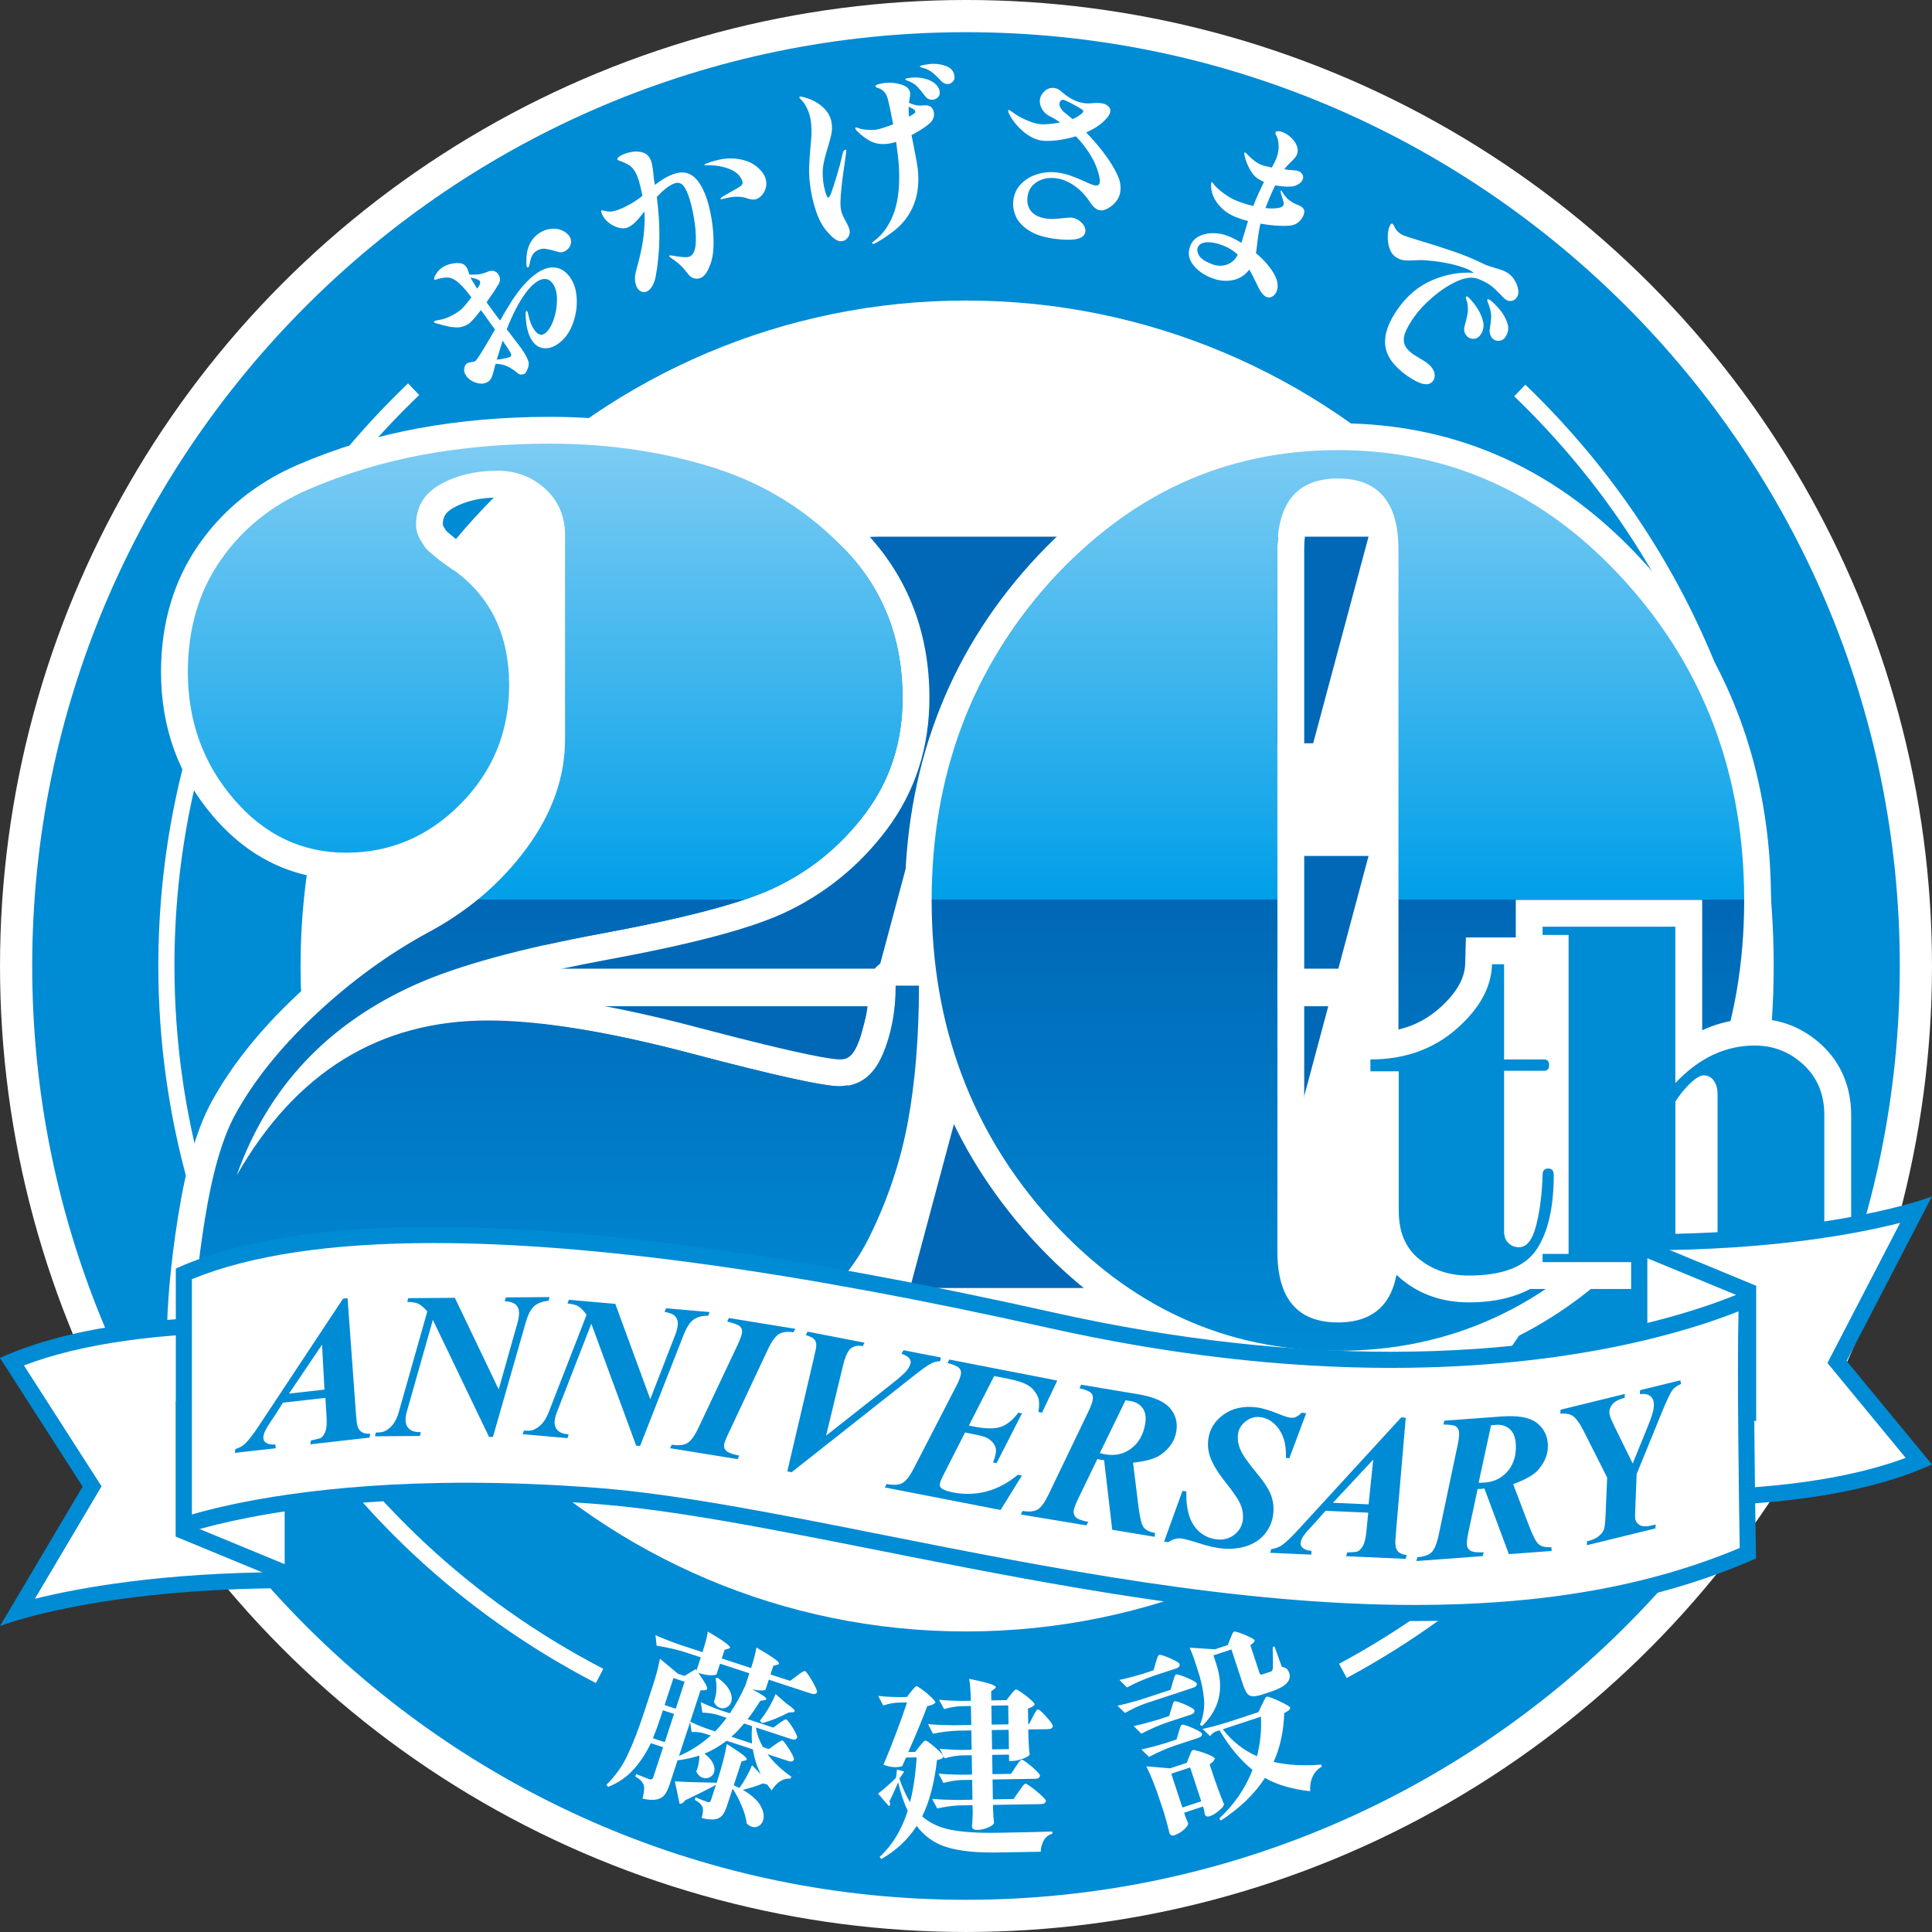 <?xml version="1.0" encoding="UTF-8"?>
<svg xmlns="http://www.w3.org/2000/svg" xmlns:xlink="http://www.w3.org/1999/xlink" version="1.1" viewBox="0 0 200.001 200">
  <rect x="0" y="0" width="200.001" height="200" fill="#333333" stroke="none"/>
  <defs>
    <style>
      .cls-1 {
        fill: url(#_名称未設定グラデーション);
        mix-blend-mode: multiply;
      }

      .cls-1, .cls-2, .cls-3, .cls-4, .cls-5 {
        stroke-width: 0px;
      }

      .cls-1, .cls-6 {
        isolation: isolate;
      }

      .cls-2 {
        fill: #008bd5;
      }

      .cls-3 {
        fill: #0068b6;
      }

      .cls-4 {
        fill: #0075c1;
      }

      .cls-5 {
        fill: #fff;
      }
    </style>
    <linearGradient id="_名称未設定グラデーション" data-name="名称未設定グラデーション" x1="100.001" y1="-327.097" x2="100.001" y2="-232.652" gradientTransform="translate(0 -186.724) scale(1 -1)" gradientUnits="userSpaceOnUse">
      <stop offset="0" stop-color="#008bd5"/>
      <stop offset=".5" stop-color="#0068b6"/>
      <stop offset=".5" stop-color="#009fe8"/>
      <stop offset="1" stop-color="#7dccf3"/>
    </linearGradient>
  </defs>
  <g class="cls-6">
    <g id="_レイヤー_1" data-name="レイヤー 1">
      <g>
        <circle class="cls-5" cx="100.001" cy="100" r="100"/>
        <path class="cls-5" d="M100.001,3.333C46.699,3.333,3.334,46.698,3.334,99.999s43.365,96.667,96.667,96.667,96.667-43.365,96.667-96.667S153.302,3.333,100.001,3.333h0Z"/>
        <path class="cls-2" d="M100.001,3.333C46.699,3.333,3.334,46.698,3.334,100s43.365,96.667,96.667,96.667,96.667-43.364,96.667-96.667S153.303,3.333,100.001,3.333h0ZM100.001,168.888c-37.985,0-68.888-30.903-68.888-68.888S62.016,31.111,100.001,31.111s68.888,30.903,68.888,68.889-30.903,68.888-68.888,68.888h0Z"/>
        <path class="cls-5" d="M18.058,99.997c0-22.462,8.999-43.451,25.341-59.106l-1.156-1.202c-16.671,15.97-25.853,37.387-25.853,60.308,0,31.304,17.356,59.753,45.296,74.234l.766-1.478c-27.381-14.198-44.392-42.076-44.392-72.757h0ZM157.906,39.822l-1.156,1.202c16.249,15.641,25.195,36.583,25.195,58.972,0,30.213-16.602,57.893-43.324,72.24l.788,1.47c27.266-14.638,44.204-42.884,44.204-73.71,0-22.845-9.129-44.216-25.708-60.174h0Z"/>
        <g>
          <g>
            <path class="cls-5" d="M57.501,27.703c.605.081,1.122.436,1.551,1.061.402.582.616,1.321.654,2.228.034.903-.119,1.784-.459,2.649-.344.861-.842,1.519-1.501,1.971-.494.341-.98.486-1.458.433-.482-.05-.881-.306-1.198-.769-.421-.612-.647-1.527-.678-2.744-.004-.188.023-.302.077-.341.031-.019.061-.012.092.034.038.053.088.229.157.536.038.195.107.421.203.678.099.257.214.482.348.678.364.528.727.666,1.095.413.364-.253.666-.712.907-1.378.241-.662.364-1.355.367-2.071.008-.719-.126-1.278-.402-1.677-.222-.322-.482-.498-.777-.521-.295-.027-.612.073-.946.302-.364.253-.731.624-1.098,1.114-.367.494-.712,1.057-1.037,1.692-.367.712-.678,1.412-.934,2.098l.474.62c.62.812.964,1.263,1.033,1.363.253.364.44.678.567.942.122.264.188.456.195.578.008.218-.042.44-.146.67-.103.233-.188.367-.253.413-.084.057-.207.092-.364.096-.153.004-.298-.057-.436-.188-.31-.264-.651-.486-1.033-.67-.31-.149-.708-.233-1.194-.249-.081.249-.138.456-.168.62-.081.322-.157.578-.241.769-.081.195-.203.344-.364.456-.326.222-.723.264-1.202.126-.474-.142-.838-.391-1.083-.743-.168-.249-.233-.498-.192-.75.042-.249.138-.425.287-.528.077-.053.222-.096.44-.126.214-.031.344-.057.391-.088.061-.046.115-.096.153-.157.184-.237.459-.658.819-1.263s.727-1.229,1.098-1.864l-1.462-2.017c-.31.406-.559.712-.747.923-.245.264-.413.425-.498.486-.164.111-.344.199-.551.272-.207.069-.394.107-.563.115-.329.004-.639-.023-.923-.081-.287-.057-.716-.164-1.286-.329-.146-.027-.237-.065-.276-.119-.027-.046-.016-.084.038-.122.053-.034.142-.065.261-.084.122-.019.233-.038.329-.061.272-.042.574-.138.907-.291.333-.149.639-.318.919-.513.172-.119.287-.207.344-.261.245-.218.601-.636,1.061-1.256-.788-1.057-1.439-1.699-1.941-1.922-.207-.096-.413-.138-.612-.126-.199.008-.379.031-.54.061s-.261.053-.298.065c-.081.023-.168.05-.264.084s-.149.042-.164.019c-.073-.107-.027-.291.142-.551.157-.279.364-.509.62-.689.302-.207.639-.348,1.011-.421.367-.073.681-.084.938-.038.245.038.444.164.589.379.069.096.13.233.188.406.057.176.096.302.119.383.279.016.555.008.823-.019.168-.004.329-.031.482-.073s.318-.099.49-.168c.306-.134.555-.168.747-.111.192.061.333.153.421.283.149.214.218.409.214.589-.004.176-.073.367-.203.567-.261.452-.658,1.049-1.191,1.795l.034.05c.612.846,1.068,1.462,1.363,1.845.05-.065.168-.276.356-.628.513-.842.796-1.309.85-1.393.865-1.324,1.726-2.282,2.588-2.875.689-.474,1.336-.67,1.941-.586h0ZM48.7,28.729c.065.146.302.528.701,1.16.031-.053.084-.138.161-.253.077-.119.126-.222.142-.314s.004-.168-.042-.233c-.042-.065-.13-.122-.264-.176-.157-.065-.387-.126-.697-.184h0ZM52.034,35.263l-.421,1.359c-.016.027-.081.229-.195.612.257-.019.54-.065.846-.134.31-.069.498-.126.563-.172.053-.034.084-.088.092-.157s-.008-.146-.05-.229c-.126-.229-.406-.654-.834-1.278h0ZM56.953,23.699c.417-.057.8-.016,1.156.119.356.138.628.344.823.624.176.261.229.528.161.804-.069.279-.229.506-.474.674-.283.195-.563.245-.846.157-.605-.188-1.064-.295-1.378-.326s-.624.057-.923.268c-.326.222-.532.624-.62,1.209-.008.053-.031.138-.065.249s-.069.176-.099.199c-.023.016-.046.019-.077.016-.027-.008-.046-.019-.061-.042-.031-.042-.046-.126-.053-.249-.042-.796.05-1.454.268-1.979s.559-.946,1.022-1.263c.364-.253.754-.406,1.168-.459h0Z"/>
            <path class="cls-5" d="M71.663,18.176c.551.387,1.022,1.098,1.412,2.14.222.586.409,1.332.571,2.236.157.903.233,1.814.222,2.729-.012.919-.146,1.681-.409,2.282-.264.674-.582,1.079-.961,1.221-.222.084-.452.088-.685.019-.237-.073-.444-.233-.624-.49-.433-.589-.968-1.102-1.604-1.531-.176-.099-.279-.188-.306-.261-.016-.038-.004-.061.031-.077.038-.016.192,0,.456.038.061.019.272.05.624.099.471.061.796.057.98-.012.398-.164.616-.651.658-1.454.038-.8-.031-1.692-.211-2.664-.176-.972-.367-1.734-.578-2.285-.199-.536-.413-.896-.636-1.079-.222-.18-.49-.211-.808-.092-.506.188-1.102.651-1.803,1.389.391,2.924.356,5.638-.096,8.142-.081.448-.207.819-.379,1.106s-.367.474-.586.555c-.222.084-.429.069-.628-.046-.195-.115-.344-.306-.444-.574-.176-.467-.168-1.022.023-1.665.367-1.282.609-2.396.727-3.342s.153-1.833.107-2.668c-.367.471-.689.846-.961,1.114-.276.272-.555.459-.834.567-.245.092-.551.088-.915-.012-.367-.099-.712-.279-1.033-.543-.322-.261-.555-.582-.697-.961-.023-.061-.034-.119-.034-.176s.012-.088.034-.096c.038-.016.107-.012.207.016s.188.046.261.057c.229.053.448.061.651.027s.444-.103.727-.211c.873-.356,1.665-.823,2.385-1.401-.172-.857-.333-1.485-.482-1.891-.249-.658-.559-1.095-.93-1.302-.257-.157-.509-.276-.766-.364-.257-.084-.394-.153-.413-.199-.027-.077.023-.168.149-.276.126-.111.326-.218.593-.318.229-.088.478-.153.743-.195.264-.046.49-.053.681-.027.658.042,1.095.348,1.306.911.065.168.119.383.157.639.042.261.073.509.096.75.031.379.061.647.092.804l.065.333c.658-.513,1.259-.873,1.811-1.079.819-.31,1.504-.272,2.056.115h-.002ZM76.123,16.423c.865.092,1.558.333,2.071.716.517.387.857.8,1.022,1.24.119.318.149.636.088.949-.065.318-.188.589-.375.812-.188.226-.394.379-.612.463-.134.05-.279.069-.429.057-.153-.016-.326-.053-.517-.122-.681-.245-1.512-.233-2.499.042-.176.053-.272.053-.291.004-.019-.046.081-.142.295-.276l1.122-.636c.417-.226.678-.398.781-.513s.119-.264.05-.448c-.214-.574-.681-.992-1.401-1.252s-1.474-.375-2.258-.344c-.149.004-.233-.016-.249-.053-.012-.034.057-.084.218-.142,1.126-.425,2.121-.589,2.986-.498h-.001Z"/>
            <path class="cls-5" d="M87.607,15.619c.004.016-.016.18-.057.502-.436,2.841-.609,4.628-.524,5.367.034.287.096.536.188.75.088.211.218.467.383.762.218.398.337.693.36.888.031.272-.034.513-.203.723-.164.211-.36.329-.582.352-.233.027-.456-.027-.67-.168-.214-.138-.433-.333-.658-.586-.582-.574-1.029-1.343-1.351-2.297-.322-.957-.536-1.91-.647-2.856-.073-.624-.099-1.206-.084-1.746.016-.543.057-1.198.126-1.971.065-.586.103-1.072.119-1.462.012-.391-.004-.773-.046-1.148-.069-.586-.203-1.087-.413-1.512-.207-.421-.409-.719-.616-.896-.119-.115-.18-.188-.18-.214-.008-.065.019-.099.084-.107.077-.012.211.012.402.069.816.222,1.478.578,1.991,1.064.509.486.8,1.049.873,1.684.046.375.031.735-.042,1.079s-.188.781-.348,1.313c-.214.67-.367,1.267-.467,1.792-.096.524-.107,1.114-.027,1.776.038.352.115.719.226,1.11.111.387.211.578.302.567.05-.008.103-.061.157-.168.053-.103.107-.218.157-.341.13-.371.318-.957.567-1.764.249-.804.436-1.508.563-2.117.053-.214.103-.364.146-.44.046-.077.099-.119.164-.126s.103.034.111.122h0ZM95.676,10.907c.199-.016.375.004.517.057.146.057.268.172.367.344.065.096.103.229.126.398.046.402-.111.762-.467,1.079-.444.383-1.061.781-1.857,1.202l.291,1.485c.192.953.306,1.616.352,1.994.18,1.581-.023,2.982-.62,4.196-.417.823-.961,1.512-1.627,2.059-.666.551-1.374,1.037-2.128,1.451-.077.034-.146.057-.211.065-.092.012-.138-.012-.146-.061-.008-.053.057-.126.192-.222.754-.532,1.371-1.321,1.849-2.362.474-1.041.731-2.323.766-3.839.023-.819-.019-1.715-.134-2.687l-.18-1.378c-.341.103-.636.172-.884.199-.674.077-1.259-.012-1.757-.268-.498-.261-.961-.609-1.393-1.045-.115-.103-.18-.203-.192-.291-.004-.053.019-.081.069-.088.027-.004.088.008.184.038.233.103.54.172.919.199s.685.031.919,0c.337-.038.946-.226,1.83-.567-.241-1.259-.429-2.14-.563-2.637-.077-.306-.203-.551-.383-.735s-.364-.302-.555-.36c-.218-.065-.329-.13-.337-.195-.012-.092.099-.168.329-.226.229-.061.448-.103.654-.126.547-.065,1.106-.012,1.677.161.574.168.881.456.93.857.012.13.004.291-.027.478s-.053.329-.069.421l-.023.142c.402.176.769.272,1.098.287.119,0,.279-.008.482-.027h0ZM95.649,8.12c.452.103.827.276,1.126.521.295.241.463.524.502.846.031.261-.034.459-.188.597-.157.134-.329.214-.524.237-.337.038-.616-.099-.838-.417-.295-.398-.547-.708-.758-.926s-.482-.402-.812-.547c-.073-.031-.161-.065-.268-.099-.111-.031-.168-.073-.176-.126-.004-.065.164-.119.517-.157.494-.057.964-.034,1.42.073h0ZM94.749,11.538c-.012-.119-.103-.214-.268-.287l-.417-.207c-.008.394.004.731.034,1.003l.004.038c.298-.18.494-.306.589-.383.046-.046.065-.099.057-.164ZM97.896,6.822c.547.192.85.547.911,1.068.027.222-.027.406-.164.551-.134.149-.291.233-.471.253-.287.034-.551-.088-.792-.364-.333-.356-.605-.62-.823-.792s-.463-.314-.739-.425c-.111-.042-.237-.081-.379-.115s-.214-.073-.218-.111c-.008-.053.111-.103.356-.153.245-.046.444-.081.601-.099.597-.069,1.168-.004,1.719.188h-.001Z"/>
            <path class="cls-5" d="M115.853,18.551c.138.394.18.823.122,1.29-.046.364-.188.697-.433,1.003-.241.306-.521.543-.831.716s-.578.245-.796.214c-.207-.023-.402-.111-.582-.261-.176-.146-.326-.318-.448-.517-.463-.719-1.007-1.302-1.634-1.749-.632-.448-1.274-.712-1.937-.796-.75-.092-1.409.034-1.975.387-.563.348-.888.869-.972,1.554-.077.597.057,1.098.402,1.504s.899.654,1.665.75c.207.027.467.031.777.012.314-.023.601-.046.869-.081.482-.046.754-.061.819-.053.413.05.769.226,1.068.528s.429.612.387.938c-.034.261-.188.459-.459.605-.276.142-.658.214-1.144.222-.452.008-.964-.023-1.551-.096-1.102-.142-1.987-.417-2.649-.838-.666-.417-1.126-.903-1.378-1.454-.253-.555-.344-1.114-.272-1.684.084-.689.36-1.267.827-1.734s1.033-.8,1.696-.992c.662-.195,1.332-.249,2.006-.164.478.061.949.172,1.409.337.463.161.946.36,1.458.597.547.253.911.391,1.091.413.276.034.429-.084.463-.356.023-.195-.023-.506-.142-.926-.172-.643-.463-1.29-.873-1.948s-.896-1.278-1.454-1.861c-.658.195-1.302.329-1.937.409-.636.077-1.148.092-1.539.042-.674-.084-1.328-.398-1.964-.938-.639-.54-1.126-1.141-1.462-1.803-.084-.168-.122-.291-.115-.371.008-.05.038-.073.088-.065.038.004.096.034.168.088.073.057.146.107.218.157.371.283.831.543,1.371.784.543.237,1.003.383,1.378.429.506.065,1.225.008,2.155-.164-.421-.302-.784-.521-1.083-.647-.36-.192-.628-.444-.804-.766-.176-.318-.245-.639-.203-.961.038-.326.203-.616.494-.877.287-.261.616-.367.98-.322.272.034.513.149.723.348.792.716,1.596,1.126,2.416,1.229.245.031.543.031.888-.008.053-.004.157-.012.31-.019s.318,0,.502.023c.31.038.559.138.743.302.184.161.261.344.237.551-.046.364-.398.812-1.061,1.347-.421.318-.903.593-1.447.827.593.616,1.141,1.244,1.642,1.887.498.639.869,1.183,1.118,1.619.295.498.509.946.654,1.336h0ZM111.014,12.327c.276-.099.498-.214.674-.352.031-.023.111-.081.241-.176s.199-.188.211-.279c.008-.053-.038-.115-.134-.195-.279-.18-.639-.387-1.087-.62-.444-.233-.723-.356-.842-.371-.103-.016-.192.019-.268.096-.077.073-.119.164-.134.268-.019.168.027.341.146.521.115.18.245.326.387.436.36.279.628.506.808.674h0Z"/>
            <path class="cls-5" d="M131.846,28.278c.417.712.524,1.332.318,1.868-.099.257-.253.44-.456.551-.203.107-.398.13-.578.057-.318-.122-.632-.509-.938-1.16-.356-.754-.643-1.313-.865-1.681-.433.574-.999.938-1.699,1.083-.704.149-1.439.077-2.205-.222-.819-.314-1.458-.773-1.918-1.371-.463-.601-.559-1.248-.291-1.941.172-.44.467-.769.888-.992.425-.222.903-.333,1.443-.337.54,0,1.061.096,1.562.291.425.164.892.402,1.405.712l.685-2.258c-.375-.088-.777-.214-1.217-.387-.781-.302-1.412-.758-1.895-1.374-.486-.612-.723-1.271-.719-1.971.008-.122.016-.195.023-.222.019-.046.053-.061.103-.042.034.012.069.046.103.103.034.053.065.096.084.115.05.088.195.245.44.467.241.218.54.448.892.681.348.233.719.425,1.11.574.486.192,1.026.356,1.616.502.276-.719.647-1.551,1.11-2.492-.478-.214-.819-.436-1.022-.67-.233-.272-.436-.593-.612-.972-.176-.375-.291-.693-.344-.953-.061-.207-.077-.344-.05-.417.016-.038.042-.05.077-.034.038.016.146.115.329.295.188.199.402.391.647.578.245.184.471.318.678.398.257.099.624.192,1.11.283.211-.367.371-.689.478-.972.195-.498.264-.988.214-1.47-.016-.218-.042-.391-.084-.517-.042-.13-.096-.261-.164-.391s-.088-.233-.061-.306c.031-.073.119-.107.272-.103.153,0,.31.034.467.096.279.107.559.287.834.532.276.249.482.528.616.85.138.318.146.628.027.934-.046.122-.126.249-.241.379s-.237.264-.371.391c-.283.257-.513.513-.693.762.409.061.727.092.949.096.207.012.371.038.494.084.207.081.352.203.436.36.088.161.096.333.023.513-.077.195-.229.364-.467.502-.237.142-.482.218-.739.229-.49.034-1.033-.008-1.634-.126-.115.222-.268.547-.459.976-.13.298-.318.762-.559,1.382.605.065,1.095.053,1.466-.042.218-.053.352-.146.398-.268.034-.084.034-.195.004-.333s-.069-.272-.119-.402c-.046-.13-.084-.253-.111-.36-.061-.207-.084-.326-.069-.364.012-.034.038-.046.077-.034.023.012.057.057.103.138s.084.138.111.176c.138.222.314.425.532.609.214.18.444.326.681.433.096.05.176.084.245.103s.13.05.188.084c.245.092.409.249.494.463.05.119.031.298-.065.543-.107.279-.291.524-.547.735-.253.207-.574.322-.961.341-.823.061-1.803-.012-2.944-.214-.115.474-.226,1.16-.333,2.056-.038.391-.084.723-.134.999.804.674,1.412,1.367,1.833,2.074h0ZM127.046,27.378c.502-.192.861-.532,1.079-1.022-.433-.406-.942-.723-1.527-.949-.632-.245-1.194-.352-1.681-.326-.486.031-.796.214-.93.555-.088.229-.042.506.146.823.184.318.624.609,1.321.881.559.214,1.091.229,1.592.038h0Z"/>
            <path class="cls-5" d="M156.818,29.051c.188.314.302.632.348.953.046.318-.004.586-.157.8-.134.192-.31.306-.528.344s-.425-.012-.616-.146c-.119-.084-.314-.268-.589-.559-.138-.146-.295-.302-.471-.474-.172-.172-.367-.333-.582-.482-.31-.218-.743-.436-1.294-.647-.586-.192-1.298-.092-2.136.291-.838.387-1.661.926-2.469,1.619s-1.447,1.371-1.914,2.033c-.478.681-.8,1.252-.961,1.707s-.172.854-.031,1.202c.138.344.444.681.915,1.014l.421.249c.506.306.781.478.834.517.459.326.75.662.869,1.018.115.356.081.666-.107.934-.429.609-1.332.425-2.71-.543-1.355-.957-2.102-1.991-2.236-3.108-.13-1.118.302-2.385,1.306-3.805.968-1.378,2.155-2.369,3.564-2.967,1.405-.601,2.833-.854,4.283-.758l-.222-.161c-.413-.257-1.053-.49-1.926-.704s-1.826-.36-2.859-.433c-.379-.031-.75-.027-1.11.008-.463.027-.838.019-1.126-.016-.291-.034-.578-.153-.865-.356-.279-.195-.482-.486-.609-.873-.126-.383-.188-.784-.18-1.206.004-.417.061-.758.164-1.018.069-.146.111-.226.126-.249.031-.042.065-.069.107-.081.038-.012.077-.008.107.016.053.038.103.115.153.226.119.31.322.563.609.766.099.069.218.138.36.207.184.081.731.257,1.642.532,1.294.383,2.473.762,3.541,1.129s2.017.758,2.848,1.164c.279.149.571.272.881.371.306.096.498.157.578.18.337.092.605.176.804.253.203.081.387.176.559.298.268.188.494.44.678.754v-.002ZM151.617,34.41c-.073-.211-.073-.44.008-.689.149-.532.253-.968.306-1.306.057-.337.034-.723-.057-1.156-.019-.061-.05-.157-.092-.279-.038-.126-.046-.211-.016-.253.038-.053.096-.053.168,0,.184.126.448.421.792.881.348.463.605.972.766,1.535.164.563.088,1.068-.229,1.516-.18.257-.391.394-.636.413-.249.019-.459-.034-.643-.161-.168-.122-.291-.287-.367-.502h0ZM154.277,34.655c-.077-.214-.092-.433-.046-.654.092-.559.138-.988.138-1.282s-.084-.685-.253-1.175c-.031-.069-.069-.168-.115-.295s-.057-.207-.034-.241c.046-.061.149-.038.306.073.226.161.528.452.907.877.379.429.662.911.85,1.451.184.54.122,1.033-.195,1.482-.164.237-.367.364-.609.387-.237.023-.444-.023-.616-.146-.149-.103-.261-.264-.333-.474h0Z"/>
          </g>
          <g>
            <path class="cls-5" d="M79.446,181.588c.62.834,1.443,1.616,2.473,2.335l-.084.199c-.75-.065-1.397.341-1.948,1.221l-.494-.639c-.111.008-.245-.023-.402-.088-.517.229-1.213.452-2.098.67.892.513,1.501,1.057,1.826,1.631.329.578.417,1.087.272,1.535-.084.261-.237.456-.459.582s-.456.149-.704.069c-.199-.065-.375-.18-.528-.341-.057-.528-.226-1.118-.502-1.772-.272-.654-.589-1.267-.953-1.837l-.574,1.749c-.146.448-.306.781-.482,1.007-.18.222-.433.364-.758.421-.329.057-.792.016-1.393-.126.138-.506.168-.873.096-1.102-.111-.298-.383-.559-.816-.784l.084-.261c.639.264,1.037.421,1.187.471.122.042.214.05.268.027.057-.023.099-.084.134-.184l.524-1.6c-1.083.578-2.155,1.114-3.208,1.608-.149.241-.333.356-.551.356l-.494-2.327c.75.053,2.174.099,4.264.138l.012.149.088-.261c.513-1.566.85-2.863,1.011-3.897.819.517,1.378.892,1.673,1.126s.425.394.398.482c-.012.038-.073.073-.18.107l-.36.088-.812,2.477.589.276c.249-.344.494-.731.731-1.164.237-.429.433-.827.578-1.191l.911.938c-.409-.808-.685-1.669-.827-2.58l-2.718-.892c-.754.578-1.519,1.022-2.293,1.328.448.356.747.701.896,1.037.153.341.184.639.099.899-.077.237-.229.409-.459.521s-.467.122-.716.042c-.287-.092-.509-.31-.674-.654.038-.069.084-.184.134-.348.119-.36.184-.788.199-1.294-.739.237-1.493.402-2.266.494l-.812,2.477c-.153.471-.329.834-.521,1.087-.195.253-.471.417-.831.49-.364.073-.85.046-1.466-.088.168-.647.214-1.098.134-1.359-.092-.348-.383-.654-.873-.926l.088-.261c.716.291,1.168.467,1.351.528.126.038.218.042.276.008.061-.034.111-.115.153-.241l1.007-3.07-1.267-.417c-.509,1.057-1.118,1.971-1.818,2.744s-1.573,1.367-2.614,1.784l-.168-.241c.896-.85,1.627-1.872,2.193-3.078.567-1.202,1.144-2.699,1.73-4.486l.873-2.661c.36-1.095.605-2.033.739-2.813l1.876,1.566.674.222,1.16-.712.081.13.44-1.343-1.696-.555c-.884-.276-1.845-.494-2.878-.654l-.115-1.091c.658.298,1.466.62,2.427.961l2.438.8c.283-.857.467-1.566.555-2.128,1.592.934,2.358,1.489,2.301,1.661-.012.038-.081.081-.203.119l-.364.107-.295.896,3.036.995c.279-.857.467-1.566.555-2.128.923.536,1.551.93,1.883,1.175.329.245.482.413.456.502-.019.05-.088.088-.207.119l-.383.099-.295.892,2.033.666.708-.528c.092-.065.192-.142.298-.222.111-.081.214-.149.318-.207.099-.053.176-.077.226-.057.073.023.218.203.433.532.214.333.409.67.586,1.018.172.344.249.563.218.647-.115.184-.314.229-.601.134l-4.394-1.439-.329,1.003c-.023.077-.176.111-.448.111-.276,0-.586-.038-.934-.111,1.022.528,1.508.869,1.462,1.018-.019.05-.099.084-.241.107l-.391.057c-.413.662-.846,1.298-1.306,1.902l2.661.873.601-.444c.088-.053.176-.115.264-.18.092-.065.18-.122.264-.172.084-.046.153-.065.203-.046.073.023.211.176.406.452.199.279.375.567.532.865s.218.494.192.578c-.115.184-.302.233-.563.146l-3.706-1.213c.111.708.356,1.386.735,2.033l.612.203.624-.456c.088-.053.18-.115.279-.188.099-.069.195-.13.287-.184s.164-.069.214-.053c.073.023.214.184.417.478.207.295.394.597.563.907.164.306.233.506.207.593-.103.184-.291.233-.563.146l-2.182-.716h.003ZM68.819,180.348l.957-2.921-1.152-.379-.222.67c-.264.808-.536,1.551-.812,2.228l1.229.402h0ZM68.8,176.508l1.156.375.915-2.791-1.156-.379-.915,2.794ZM70.289,181.779c1.198-.513,2.297-1.217,3.292-2.117l-.708-.229c-.391-.115-.816-.161-1.278-.134l-.153-1.037-1.152,3.518h0ZM77.574,173.217l-3.036-.995-.356,1.079c-.027.088-.233.126-.616.119s-.784-.081-1.206-.222l-.073-.023c.364.521.616.903.754,1.156.138.249.192.425.157.524-.019.061-.107.103-.264.119l-.417.008-1.064,3.242c.474.237,1.045.478,1.723.727l.857.283c.436-.459.831-.93,1.183-1.405l-.896-.295c-.502-.149-1.037-.229-1.612-.241l-.161-1.083c.547.261,1.225.54,2.037.834l.968.318c.609-.888,1.144-1.853,1.612-2.898l.409-1.248h0ZM74.159,174.943c.027-.456-.008-.861-.099-1.206l.226-.053c.62.452,1.037.896,1.252,1.332.218.433.268.819.161,1.156-.088.261-.241.448-.467.567s-.456.142-.689.065c-.276-.092-.49-.298-.643-.624.146-.364.233-.777.261-1.237h0ZM77.849,180.486c-.05-.647-.046-1.244.012-1.792l-.838-.276c-.421.524-.857.98-1.317,1.367l2.144.701h0ZM81.413,176.356c.609.406.892.67.85.792-.023.077-.103.111-.241.107l-.375.023c-1.014.532-1.933.899-2.756,1.095l-.229-.241c.322-.387.632-.842.934-1.363s.532-.988.697-1.401l1.122.988h0Z"/>
            <path class="cls-5" d="M94.313,175.115c.05-.065.119-.146.203-.245s.149-.176.203-.229c.05-.053.103-.081.153-.081.081-.004.283.119.616.36.329.245.636.506.923.781.283.276.429.459.429.551-.153.172-.436.295-.854.367-.413,1.144-1.068,2.729-1.964,4.754l.704-.012.463-.574c.038-.053.107-.138.203-.249.096-.115.176-.199.241-.261.061-.057.122-.088.172-.092.081,0,.276.122.586.364.31.245.601.502.873.769.276.272.409.452.413.543-.053.092-.126.161-.222.211-.099.046-.253.092-.459.134-.264,2.343-.773,4.287-1.531,5.826.808.708,1.818,1.175,3.032,1.401,1.209.229,2.809.329,4.796.295,2.809-.046,4.689-.088,5.642-.13l.004.237c-.379.096-.67.318-.873.658-.203.344-.314.743-.333,1.202l-4.524.073c-2.132.034-3.847-.142-5.144-.532-1.302-.391-2.358-1.129-3.173-2.213-.892,1.397-2.113,2.542-3.667,3.43l-.161-.233c1.313-1.209,2.282-2.798,2.902-4.769-.394-.819-.723-1.799-.988-2.944-.444,1.014-.747,1.677-.911,1.994.053.103.084.176.084.214,0,.103-.042.192-.134.257l-1.118-1.294c.295-.229.624-.502.984-.823.364-.318.651-.589.869-.816l.103-.865.75.222-.498.735c.314.923.681,1.734,1.098,2.431.333-1.259.563-2.806.689-4.636l-1.098.019-.398.888c-.218.069-.436.103-.643.107-.406.008-.838-.077-1.298-.253.413-.972.85-2.056,1.298-3.246.452-1.191.834-2.258,1.144-3.204l-.899.016c-.509.019-1.029.122-1.566.298l-.524-.992c.563.069,1.244.111,2.04.126l.942-.016.421-.559h.001ZM104.61,175.459c.038-.053.103-.134.192-.237.092-.107.164-.188.222-.241s.111-.081.164-.081c.081,0,.279.111.605.333.322.226.624.459.903.712.279.249.417.421.417.513-.05.077-.138.157-.261.229s-.268.13-.436.172l.027,1.608h.096l.379-.754c.038-.065.096-.168.172-.314s.146-.257.203-.329.111-.107.164-.111c.115,0,.402.249.854.754.452.502.681.823.681.968-.034.207-.195.314-.482.322l-2.059.031.016.903.027.547c.019.433.053.816.099,1.156-.065.13-.298.272-.701.421-.402.153-.762.229-1.076.233l-.352.008-.012-.666-1.742.027.031,1.998,1.922-.031.478-.731c.065-.096.134-.195.211-.31.077-.111.153-.211.229-.295.077-.088.142-.13.195-.134.077,0,.272.119.582.356.314.237.609.49.884.758.279.272.421.452.421.543-.034.211-.203.318-.502.322l-4.41.073.031,2.056,2.136-.034.559-.792c.05-.065.13-.18.237-.337.107-.161.199-.276.268-.348.073-.073.134-.111.188-.111.077,0,.291.13.643.391.348.264.681.54.992.827.314.291.467.482.471.571-.05.211-.226.318-.524.326l-4.957.081.012.666c.016.142.023.318.027.528l.069.666c-.034.157-.237.314-.601.478-.36.161-.739.249-1.129.253-.367.008-.551-.122-.555-.383.031-.314.053-.612.061-.903l.016-.409-.016-.865-1.313.023c-.747.027-1.527.13-2.347.314l-.528-.992c.719.065,1.592.103,2.611.115l1.566-.027-.031-2.056-1.061.016c-.624.023-1.263.126-1.914.306l-.506-.972c.654.069,1.439.107,2.354.119l1.114-.019-.031-1.998-.999.016c-.589.023-1.187.126-1.799.306l-.524-.992c.628.065,1.374.107,2.236.119l1.079-.016-.034-2.002-1.389.023c-.812.027-1.673.134-2.584.318l-.506-.992c.719.065,1.588.103,2.607.115l1.864-.031-.034-1.96-1.018.016c-.547.023-1.133.122-1.757.302l-.528-.968c.632.065,1.374.107,2.239.119l1.057-.016c-.016-.93-.073-1.684-.172-2.274,1.033.218,1.753.394,2.155.524.398.13.601.249.601.352,0,.053-.05.115-.153.18l-.329.241.016.942,1.569-.027.421-.536h.002ZM104.373,176.543l-1.746.027.034,1.96,1.742-.027-.031-1.96ZM102.7,181.098l1.746-.031-.031-1.998-1.746.027.031,2.002Z"/>
            <path class="cls-5" d="M118.605,176.332c-.701.245-1.42.578-2.147.995l-.784-.754c.708-.149,1.551-.371,2.527-.666l2.978-.98.222-.773c.019-.061.053-.168.099-.322s.084-.268.122-.348c.034-.081.077-.13.126-.146.073-.023.283.023.624.146.344.122.678.264.999.425s.494.287.524.375c.023.195-.107.344-.394.436l-4.896,1.612h0ZM119.638,172.133c.027-.088.061-.207.111-.356.046-.146.092-.257.126-.329.038-.077.084-.119.134-.138.073-.023.279.027.612.149.337.122.662.268.98.433.314.164.486.291.517.375.027.211-.096.364-.367.452l-2.385.784c-.877.302-1.78.697-2.706,1.179l-.773-.777c.685-.142,1.482-.352,2.396-.624l1.137-.375.218-.773h0ZM121.25,176.907c.038-.096.077-.211.115-.348.034-.134.069-.237.103-.31.031-.073.069-.119.119-.134.077-.023.276.023.605.142s.647.261.953.421.474.283.506.371c.027.211-.096.36-.367.448l-2.423.796c-.877.302-1.78.697-2.706,1.179l-.796-.788c.708-.149,1.543-.371,2.507-.658l1.171-.387.214-.731h-.002ZM122.008,179.341c.031-.081.065-.192.107-.337s.081-.253.119-.329c.038-.073.081-.119.13-.134.077-.023.276.023.605.142s.647.261.953.421c.306.157.474.283.506.367.023.199-.096.341-.356.429l-2.419.796c-.881.302-1.78.693-2.71,1.179l-.788-.773c.697-.146,1.519-.36,2.469-.647l1.175-.387.211-.727h0ZM123.103,181.848c.042-.084.096-.211.161-.383.069-.176.138-.276.214-.298.073-.023.298.019.67.13.375.111.731.241,1.068.391.341.149.521.268.551.356-.069.214-.249.413-.547.593l.471,1.432c.413,1.171.754,2.086,1.026,2.741-.034.146-.214.36-.543.639s-.639.471-.938.567c-.272.092-.452.012-.532-.237l-.05-.394-.122-.375-1.952.643.134.409c.061.146.115.279.164.402.046.122.084.211.119.268.023.161-.115.375-.417.654-.298.276-.643.478-1.026.605-.126.042-.229.034-.318-.019-.084-.053-.146-.13-.176-.229-.126-.551-.314-1.24-.559-2.067l-.398-1.209c-.486-1.478-.964-2.679-1.436-3.613l2.461.203,1.73-.571.245-.636h.001ZM121.25,183.613l1.148,3.499,1.956-.643-1.152-3.499-1.952.643h0ZM127.359,169.637c.042-.084.099-.218.176-.409.073-.192.149-.298.222-.322.077-.023.283.023.628.146.341.122.674.261.992.417.322.153.494.276.524.364-.103.199-.257.352-.467.463l.942,2.867c.034.099.069.157.111.18.042.019.119.012.229-.023l.819-.272c.073-.023.119-.05.138-.077s.046-.092.081-.199c.031-.203.027-.961-.004-2.27l.188-.061.754,2.106c.233.046.406.115.513.211s.192.245.257.44c.257.784-.383,1.428-1.922,1.933l-.877.287c-.444.149-.792.207-1.033.176-.245-.027-.433-.142-.567-.341-.134-.195-.276-.524-.429-.984l-1.156-3.518-1.861.612.298.915c.831,2.519.337,4.654-1.482,6.408l-.211-.138c.364-.903.502-1.814.409-2.733-.088-.923-.298-1.891-.636-2.909l-.371-1.133c-.161-.486-.322-.888-.478-1.206l2.614.172,1.34-.44.257-.662v-.002ZM136.783,182.672l.05.211c-.417.233-.731.571-.938,1.007-.207.44-.295.953-.268,1.535-1.837-.195-3.399-.651-4.682-1.371-1.057,1.642-2.572,3.108-4.555,4.406l-.172-.211c1.569-1.462,2.714-3.143,3.441-5.03-1.233-.984-2.369-2.351-3.411-4.099l-.429.142c-.207.084-.391.237-.547.471l-.784-.754c.708-.149,1.551-.371,2.527-.666l3.258-1.072.364-.781c.042-.081.099-.195.176-.344.073-.149.134-.261.176-.337s.092-.122.142-.138c.073-.027.306.042.704.199.394.161.777.337,1.144.532s.563.337.593.425c-.023.103-.081.195-.176.272-.099.081-.249.168-.452.264-.057,1.876-.425,3.564-1.098,5.064,1.497.333,3.143.425,4.938.276h-.002ZM126.586,179.012c.938,1.229,2.121,2.163,3.537,2.794.341-1.309.478-2.672.409-4.096l-3.947,1.302h0Z"/>
          </g>
        </g>
        <path class="cls-3" d="M82.231,132.942l7.711-28.776h-33.824c.876,14.244,11.607,26.476,26.114,28.776ZM135.941,76.944l5.731-21.389h-50.317c-14.081,0-26.407,9.458-30.051,23.059l-4.168,15.556c-.548,2.047-.877,4.089-1.008,6.108h34.857l6.252-23.333h38.706,0ZM103.062,100.277h35.484l3.126-11.667h-35.484l-3.126,11.667h0ZM94.205,133.333h35.484l7.815-29.167h-35.484l-7.815,29.167h0Z"/>
        <path class="cls-5" d="M170.328,58.36c-8.704-9.649-19.413-14.542-31.827-14.542s-23.122,4.893-31.829,14.542c-8.631,9.57-13.006,21.298-13.006,34.858,0,2.055.101,4.069.302,6.038h-1.257c-1.534,0-2.778,1.244-2.778,2.778,0,2.274-.389,4.331-1.158,6.113-.659,1.526-1.374,1.526-1.848,1.526-.656,0-3.402-.322-14.713-3.313-8.782-2.321-16.076-3.498-21.677-3.498-.822,0-1.631.026-2.429.079,3.864-1.288,8.801-2.49,14.741-3.587,8.746-1.616,14.716-3.192,18.25-4.817,4.259-1.965,7.859-4.882,10.703-8.669,2.927-3.907,4.411-8.49,4.411-13.623,0-6.662-2.176-12.377-6.467-16.988-4.128-4.429-9.129-7.604-14.867-9.437-5.556-1.772-11.597-2.67-17.956-2.67-4.722,0-9.289.397-13.575,1.181-4.314.788-8.531,2.063-12.531,3.789-4.286,1.852-7.744,4.65-10.282,8.316-2.567,3.711-3.868,8.131-3.868,13.137,0,5.738,1.827,10.773,5.429,14.967,3.71,4.321,8.332,6.512,13.736,6.512,5.33,0,9.99-1.987,13.85-5.906,3.848-3.906,5.798-8.696,5.798-14.24,0-5.974-2.24-10.677-6.658-13.979-.105-.078-.216-.15-.332-.213-.113-.066-.322-.211-.618-.423-.373-.263-.62-.443-.751-.55l-.233-.193-.488-.406c-.088-.073-.161-.134-.214-.191-.022-.046-.134-.227-.264-.441l-.082-.181c0-.707.184-1.256,1.101-1.762,1.282-.712,2.771-1.058,4.559-1.058,1.234,0,2.209.364,3.068,1.147.791.722,1.143,1.572,1.143,2.755v21.107c0,3.341-1.124,6.495-3.437,9.642-2.393,3.254-5.526,5.927-9.311,7.942-4.313,2.347-8.418,5.341-12.223,8.911-3.854,3.613-6.856,7.378-8.918,11.19-1.452,2.717-2.553,6.519-3.374,11.636-.781,4.869-1.177,9.264-1.177,13.061,0,1.534,1.243,2.778,2.778,2.778h2.288c1.534,0,2.778-1.244,2.778-2.778,0-.457.095-1.171.916-2.082.705-.782,1.295-.882,1.73-.882,2.016,0,6.464.606,16.201,3.492,8.33,2.469,15.934,3.721,22.603,3.721,6.224,0,11.576-1.192,15.906-3.544,4.43-2.405,7.781-5.843,9.958-10.218,2.032-4.086,3.472-8.377,4.283-12.756.213-1.164.399-2.373.556-3.623,2.167,5.486,5.307,10.519,9.407,15.064,8.707,9.649,19.417,14.542,31.829,14.542s23.122-4.893,31.827-14.542c8.63-9.567,13.005-21.293,13.005-34.855s-4.375-25.288-13.005-34.858h0ZM141.99,129.552c0,4.219-1.651,4.568-3.489,4.568s-3.489-.349-3.489-4.568V56.883c0-4.222,1.651-4.572,3.489-4.572s3.489.349,3.489,4.572v72.668Z"/>
        <path class="cls-4" d="M71.503,109.046c-5.821-1.538-10.842-2.511-15.188-3.006,1.659,13.429,12.052,24.704,25.917,26.902l5.523-20.608c-.272.046-.532.118-.827.118-1.687,0-6.829-1.133-15.424-3.406h0ZM86.461,55.964c-11.969,1.904-21.942,10.654-25.157,22.65l-4.168,15.556c-.328,1.223-.553,2.442-.728,3.657,1.854-.413,3.832-.814,5.936-1.203,8.436-1.558,14.299-3.094,17.594-4.61,3.857-1.779,7.069-4.386,9.642-7.814,2.568-3.428,3.854-7.414,3.854-11.956,0-5.967-1.909-10.998-5.722-15.095-.398-.426-.837-.784-1.251-1.185h0ZM113.653,55.554c-1.696,1.407-3.348,2.927-4.918,4.666-4.5,4.99-7.719,10.579-9.747,16.723h33.247v-20.061c0-.472.037-.902.076-1.328h-18.657ZM99.905,112.058c2.042,5.139,4.963,9.867,8.829,14.153,2.557,2.833,5.301,5.172,8.193,7.121h12.761l2.546-9.5v-19.667h-30.214l-2.115,7.892h0ZM103.062,100.277h29.172v-11.667h-26.047l-3.126,11.667h0Z"/>
        <path class="cls-1" d="M168.266,60.221c-8.194-9.083-18.118-13.624-29.764-13.624s-21.571,4.542-29.767,13.624c-8.193,9.086-12.291,20.084-12.291,32.997s4.097,23.911,12.291,32.994c8.196,9.083,18.118,13.624,29.767,13.624s21.571-4.542,29.764-13.624c8.193-9.083,12.291-20.081,12.291-32.994s-4.097-23.911-12.291-32.997ZM144.768,129.552c0,4.898-2.091,7.347-6.267,7.347s-6.267-2.448-6.267-7.347V56.883c0-4.898,2.088-7.349,6.267-7.349s6.267,2.451,6.267,7.349v72.669ZM91.325,109.247c-.923,2.136-2.389,3.204-4.398,3.204-1.687,0-6.829-1.133-15.424-3.406-8.598-2.272-15.587-3.406-20.967-3.406-11.25,0-19.924,5.343-26.03,16.03,3.213-9.083,9.4-15.673,18.557-19.772,4.419-1.958,10.847-3.717,19.281-5.276,8.437-1.558,14.299-3.094,17.594-4.609,3.857-1.779,7.069-4.386,9.643-7.814,2.568-3.428,3.854-7.414,3.854-11.956,0-5.967-1.909-10.998-5.722-15.095-3.818-4.097-8.375-6.989-13.678-8.683-5.303-1.691-11.007-2.538-17.111-2.538-4.58,0-8.94.379-13.075,1.136-4.141.757-8.114,1.961-11.93,3.607-3.816,1.649-6.849,4.097-9.098,7.346-2.249,3.253-3.374,7.106-3.374,11.556,0,5.077,1.584,9.463,4.759,13.157,3.174,3.697,7.051,5.544,11.629,5.544s8.536-1.692,11.872-5.077c3.333-3.383,4.999-7.479,4.999-12.29,0-5.074-1.848-8.992-5.543-11.754-.161-.088-.463-.286-.902-.601-.442-.312-.744-.536-.904-.669-.161-.133-.401-.334-.723-.601s-.542-.487-.662-.668c-.12-.176-.261-.399-.422-.666-.161-.269-.284-.536-.363-.802-.079-.269-.12-.536-.12-.802,0-1.869.843-3.272,2.533-4.207,1.687-.938,3.655-1.406,5.904-1.406,1.927,0,3.573.626,4.94,1.873,1.364,1.247,2.05,2.85,2.05,4.808v21.107c0,3.918-1.326,7.681-3.977,11.287-2.653,3.607-6.067,6.524-10.243,8.749-4.097,2.23-7.974,5.057-11.628,8.485-3.657,3.428-6.448,6.924-8.376,10.486-1.286,2.406-2.311,5.989-3.074,10.754-.764,4.762-1.142,8.972-1.142,12.622h2.287c0-1.425.544-2.737,1.628-3.941,1.084-1.201,2.349-1.802,3.796-1.802,3.213,0,8.876,1.201,16.991,3.607,8.114,2.406,15.386,3.607,21.813,3.607,5.784,0,10.642-1.068,14.581-3.207,3.936-2.136,6.87-5.142,8.797-9.015,1.927-3.876,3.272-7.882,4.038-12.024.762-4.142,1.145-8.837,1.145-14.092h-2.413c0,2.672-.463,5.074-1.386,7.213h-.002Z"/>
        <g>
          <path class="cls-5" d="M191.633,127.029v-11.603c0-2.88-1.044-5.377-3.019-7.223-1.951-1.822-4.294-2.746-6.966-2.746-1.912,0-3.728.4-5.437,1.195v-13.497h-19.297v3.888h-5.163l-.073,2.703c-.043,1.582-.942,3.116-2.748,4.693-1.897,1.654-4.207,2.458-7.063,2.458h-2.778v6.78h2.931v11.656c0,3.828,1.713,6.012,3.149,7.169,1.906,1.538,4.223,2.319,6.883,2.319,2.583,0,4.667-.5,6.348-1.385h35.923v-6.407h-2.691.001Z"/>
          <path class="cls-2" d="M160.269,120.966c-.386,0-.577.212-.577.638-.065,2.024-.288,3.782-.673,5.273-.384,1.492-.978,2.238-1.778,2.238-.417,0-.776-.143-1.081-.427-.304-.284-.457-.693-.457-1.225v-16.617h4.132c.353,0,.529-.196.529-.586s-.177-.586-.529-.586h-4.132v-9.853h-1.249c-.064,2.379-1.298,4.616-3.699,6.711-2.402,2.096-5.366,3.142-8.889,3.142v1.225h2.931v14.434c0,2.202.704,3.87,2.114,5.007,1.408,1.137,3.122,1.705,5.141,1.705,3.459,0,5.789-.888,6.991-2.664,1.201-1.774,1.801-4.367,1.801-7.776,0-.426-.192-.638-.575-.638ZM188.854,129.807v-14.381c0-2.13-.713-3.862-2.138-5.193-1.426-1.332-3.116-1.999-5.069-1.999-3.043,0-5.782,1.297-8.216,3.889v-16.192h-13.741v.852h2.69v33.023h-2.69v.852h15.471v-.852h-1.729v-15.766c.447-.709.961-1.34,1.537-1.891.577-.55,1.041-.826,1.394-.826.448,0,.8.187,1.057.559.256.373.384.844.384,1.412v16.511h-1.441v.852h15.183v-.852h-2.692v.002Z"/>
        </g>
        <g>
          <g>
            <g>
              <g>
                <path class="cls-5" d="M9.534,153.881l-8.307-12.931c6.152-2.557,14.707-3.851,25.463-3.851,1.175,0,2.377.016,3.609.046v26.436l-.18-.004c-15.047,0-24.349,2.121-28.273,3.265l7.687-12.961h0Z"/>
                <path class="cls-2" d="M26.68,137.931c.911,0,1.84.009,2.788.028v24.786c-12.64.053-21.196,1.601-25.86,2.764l6.379-10.761.524-.884-.556-.866-7.478-11.649c5.969-2.268,14.097-3.417,24.202-3.417M26.68,136.264c-11.731,0-20.52,1.517-26.68,4.309l8.553,13.324-8.553,14.428s9.877-3.916,30.141-3.916c.329,0,.659.001.994.003v-28.079c-1.529-.047-3.014-.069-4.454-.069h0Z"/>
              </g>
              <g>
                <polygon class="cls-5" points="19.035 158.516 19.035 146.286 30.301 150.937 30.301 163.167 19.035 158.516"/>
                <path class="cls-2" d="M19.868,147.533l9.6,3.962v10.427l-9.6-3.962v-10.427M18.201,145.042v14.033l12.933,5.338v-14.033l-12.933-5.338h0Z"/>
              </g>
            </g>
            <g>
              <g>
                <path class="cls-5" d="M173.31,155.078c-1.175,0-2.377-.016-3.609-.046v-26.436l.18.004c15.262,0,24.613-2.182,28.437-3.315l-8.149,15.702,8.487,10.289c-6.14,2.523-14.657,3.801-25.344,3.801h0Z"/>
                <path class="cls-2" d="M196.702,126.591l-7.017,13.528-.507.978.701.85,7.399,8.974c-5.947,2.207-13.992,3.325-23.96,3.325-.909,0-1.838-.009-2.784-.028v-24.786c12.924-.054,21.579-1.671,26.168-2.842M200,123.851s-9.877,3.916-30.14,3.916c-.329,0-.659-.001-.994-.003v28.08c1.527.046,3.012.069,4.451.069,11.733,0,20.522-1.517,26.683-4.309l-8.836-10.718,8.836-17.035h0Z"/>
              </g>
              <g>
                <polygon class="cls-5" points="169.701 141.237 169.701 129.007 180.966 133.662 180.966 145.892 169.701 141.237"/>
                <path class="cls-2" d="M170.533,130.255l9.6,3.962v10.427l-9.6-3.962v-10.427M168.867,127.764v14.033l12.933,5.338v-14.033l-12.933-5.338h0Z"/>
              </g>
            </g>
            <g>
              <path class="cls-5" d="M146.477,166.976c-18.623,0-38.087-3.866-55.259-7.277-10.891-2.163-21.176-4.207-29.406-4.838-4.62-.356-9.156-.536-13.482-.536-16.556,0-26.156,2.564-29.295,3.579v-26.037c6.174-2.668,14.868-4.023,25.849-4.023,16.261,0,37.739,2.963,63.838,8.804,12.218,2.737,24.081,4.123,35.259,4.123,20.533,0,32.962-4.586,36.87-6.289-.245,5.631.034,22.894.092,26.309-9.639,4.161-20.919,6.186-34.462,6.186h-.004Z"/>
              <path class="cls-2" d="M44.884,128.679c16.203.001,37.621,2.956,63.656,8.783,12.278,2.748,24.203,4.141,35.443,4.141,18.882,0,31.003-3.866,35.99-5.855-.16,6.307.05,20.121.123,24.496-9.418,3.969-20.431,5.901-33.62,5.901-18.541,0-37.966-3.859-55.103-7.263-10.912-2.168-21.219-4.216-29.499-4.852-4.638-.357-9.193-.538-13.539-.538-15.054,0-24.437,2.118-28.468,3.287v-24.36c6.038-2.482,14.446-3.739,25.017-3.739M44.884,127.012c-11.736,0-20.522,1.518-26.683,4.31v27.753s9.872-3.917,30.135-3.917c4.053,0,8.522.157,13.412.533,20.869,1.606,53.964,12.121,84.73,12.121,12.476,0,24.564-1.728,35.306-6.48,0,0-.451-25.271,0-28.204,0,0-13.04,6.808-37.799,6.808-9.862,0-21.582-1.08-35.079-4.101-27.164-6.079-48.253-8.822-64.02-8.823h0Z"/>
            </g>
          </g>
          <path class="cls-2" d="M82.332,137.56l-6.879-1.118-.176.367c.723.168,1.171.341,1.343.517.168.176.233.394.192.651-.046.283-.192.689-.44,1.217l-4.061,8.597c-.409.857-.796,1.393-1.168,1.608-.367.214-.903.264-1.6.153l-.176.364,6.989,1.133.168-.367c-.693-.126-1.144-.298-1.367-.517-.172-.172-.237-.383-.195-.632.034-.214.195-.624.486-1.233l4.038-8.601c.394-.838.777-1.371,1.148-1.596.375-.222.873-.283,1.497-.184l.199-.36h0ZM96.449,141.116c.237-.119.528-.188.877-.207l.073-.383-3.866-.75-.218.356c.413.153.685.31.812.474.122.161.168.329.138.502-.046.233-.184.494-.409.781-.226.283-.773.766-1.642,1.451l-6.699,5.282,1.749-7.242c.226-.942.498-1.539.812-1.792.318-.253.727-.333,1.233-.233l.188-.36-5.891-1.141-.199.356c.482.13.8.302.946.517.149.214.188.509.111.888-.004.034-.084.391-.237,1.072l-2.726,11.629.452.088,12.812-10.117c.777-.612,1.34-1.003,1.688-1.171h-.001ZM71.855,136.564c.398-.253.888-.375,1.462-.36l.142-.379-4.509-.394-.149.379c.536.084.903.237,1.106.467.199.229.287.517.257.869-.027.291-.107.624-.245.992l-2.603,6.707-3.621-9.868-4.804-.421-.149.379c.506.05.877.146,1.118.287s.528.433.865.881l-3.912,10.063c-.229.589-.494,1.026-.804,1.321-.306.295-.612.482-.915.571-.172.053-.459.065-.857.031l-.13.379,4.636.406.13-.379c-.547-.05-.934-.195-1.164-.444-.226-.249-.326-.563-.291-.942.023-.257.092-.547.214-.869l3.583-9.206,4.643,12.621.402.034,4.498-11.476c.333-.842.701-1.393,1.098-1.646h.001ZM55.364,135.159c.371-.287.846-.456,1.42-.494l.103-.391-4.524.034-.115.391c.54.031.923.153,1.144.36.222.211.337.49.341.838,0,.295-.05.636-.153,1.014l-1.956,6.921-4.536-9.482-4.823.034-.111.391c.506.004.884.065,1.137.184.257.115.571.379.946.792l-2.944,10.389c-.168.605-.394,1.068-.674,1.389-.276.322-.563.54-.857.654-.168.073-.452.111-.854.111l-.088.391,4.651-.034.092-.391c-.547.004-.946-.107-1.198-.333-.249-.226-.379-.528-.379-.907-.004-.261.038-.555.13-.884l2.695-9.504,5.818,12.123.402-.004,3.392-11.847c.253-.873.567-1.454.942-1.746h.002ZM36.918,147.152c-.016-.126-.046-.494-.092-1.102l-.846-11.663-.471.053-8.693,13.133c-.632.957-1.129,1.596-1.489,1.918-.268.237-.589.406-.957.513l-.061.398,4.237-.478-.046-.391c-.413.027-.716-.023-.911-.146s-.298-.268-.318-.433c-.019-.161-.004-.326.05-.494.065-.218.184-.471.348-.75l.869-1.317.754-1.187,4.394-.498.111,1.822c.05.769.016,1.321-.111,1.646-.126.329-.279.555-.463.674-.088.053-.429.142-1.029.264l-.073.402,6.14-.697.061-.398c-.452.016-.784-.073-.999-.268-.218-.195-.352-.528-.406-1.003h0ZM29.917,144.27l3.422-5.072.249,4.654-3.671.417h0ZM159.299,159.876c-.276-.218-.624-.892-1.053-2.021l-1.604-4.218c1.256-.456,2.117-.942,2.584-1.47.739-.842,1.076-1.753,1.003-2.726-.069-.923-.471-1.654-1.198-2.189-.731-.536-1.937-.743-3.625-.616l-5.899.436-.077.398c.67-.004,1.098.065,1.29.199.195.134.302.341.322.62.023.291-.019.701-.13,1.221l-1.968,9.332c-.195.942-.444,1.558-.743,1.849s-.792.459-1.478.509l-.096.398,6.856-.509.115-.398c-.685.038-1.144-.019-1.371-.161-.229-.146-.356-.352-.375-.616-.019-.287.038-.743.172-1.367l.942-4.406c.161,0,.279,0,.356-.008l.344-.046,2.534,6.798,4.429-.329-.027-.387c-.597.023-1.033-.077-1.306-.295h.001ZM156.129,152.24c-.605.747-1.42,1.16-2.442,1.237-.168.012-.375.019-.62.023l1.286-5.952c.192-.023.356-.038.494-.05.574-.042,1.049.099,1.424.425.379.322.589.819.639,1.493.084,1.133-.176,2.074-.781,2.825h0ZM173.941,142.892l-4.161,1.022-.019.406c.421-.053.747-.008.972.13.229.138.375.329.436.574.061.249.057.547-.008.907-.061.36-.283,1.003-.662,1.937l-1.482,3.637-1.906-3.882c-.257-.528-.417-.903-.471-1.129-.088-.36-.016-.708.214-1.045.233-.333.674-.582,1.321-.739l.031-.409-6.657,1.634-.019.406c.582-.034,1.011.042,1.282.237.36.253.743.788,1.156,1.612l2.404,4.766-.164,3.92c-.038.762-.092,1.237-.161,1.428-.099.272-.287.517-.567.739-.276.226-.674.398-1.194.517l-.012.402,7.097-1.738.019-.406-.387.092c-.532.134-.934.13-1.206-.008-.272-.134-.444-.348-.517-.643-.027-.107-.023-.517.012-1.225l.134-3.437,2.607-6.385c.524-1.282.896-2.063,1.118-2.331.222-.272.517-.474.881-.609l-.092-.379h0ZM105.364,152.672c-1.022.85-2.102,1.424-3.242,1.723-1.137.298-2.293.329-3.472.103-.612-.122-1.014-.272-1.209-.452-.134-.126-.184-.268-.153-.425.038-.203.157-.498.356-.888l2.258-4.441.804.157c.739.146,1.217.272,1.439.387.337.176.593.402.769.689.18.283.229.616.157.995-.046.226-.134.517-.268.869l.364.073,2.63-5.152-.379-.073c-.567.762-1.168,1.252-1.807,1.47s-1.585.207-2.841-.038l-.474-.092,2.618-5.129,1.313.253c1.076.211,1.83.463,2.27.758.44.298.762.697.964,1.191.13.322.142.827.038,1.519l.371.073,1.581-3.327-11.17-2.174-.188.36c.651.176,1.057.356,1.213.532.161.176.214.398.161.658-.053.291-.203.67-.448,1.144l-4.391,8.509c-.436.854-.842,1.378-1.217,1.581s-.915.233-1.619.099l-.195.356,11.985,2.331,2.205-3.56-.425-.081h0ZM144.447,159.513c.004-.126.031-.494.081-1.102l.995-11.652-.474-.023-10.646,11.61c-.773.846-1.363,1.397-1.768,1.661-.306.188-.647.306-1.029.352l-.122.387,4.261.192.019-.391c-.413-.038-.708-.134-.881-.287s-.253-.314-.245-.478.05-.322.126-.482c.099-.203.253-.433.463-.685l1.064-1.164.93-1.053,4.417.195-.176,1.818c-.069.769-.192,1.306-.367,1.612-.176.302-.364.502-.563.589-.096.038-.448.073-1.061.099l-.13.387,6.171.276.122-.387c-.448-.053-.762-.195-.946-.421s-.264-.578-.241-1.053h0ZM141.676,155.731l-3.69-.164,4.172-4.471-.482,4.636ZM121.771,148.194c.153-.915-.061-1.719-.643-2.412-.582-.697-1.703-1.183-3.372-1.462l-5.838-.976-.168.367c.651.161,1.053.326,1.209.502s.211.402.164.678c-.05.291-.188.678-.417,1.16l-4.127,8.593c-.417.873-.804,1.412-1.164,1.623-.356.211-.877.257-1.554.146l-.188.364,6.779,1.129.211-.36c-.678-.126-1.11-.287-1.298-.482s-.261-.425-.214-.685c.046-.283.211-.712.49-1.286l1.96-4.058c.157.038.272.065.348.081l.348.034.842,7.208,4.383.731.065-.383c-.586-.119-.984-.318-1.198-.597-.214-.276-.394-1.014-.543-2.213l-.551-4.479c1.324-.142,2.278-.413,2.856-.816.919-.643,1.458-1.447,1.619-2.408h0ZM118.555,147.378c-.188,1.122-.662,1.975-1.432,2.557-.766.586-1.654.792-2.664.624-.164-.031-.367-.069-.609-.126l2.664-5.478c.192.027.352.05.49.073.571.096.995.344,1.286.747.287.406.375.942.264,1.604h0ZM131.589,154.816c-.218-.612-.704-1.371-1.454-2.27-.934-1.129-1.512-1.96-1.734-2.488-.226-.532-.306-1.057-.245-1.573.061-.521.318-.968.777-1.332.456-.367.957-.521,1.501-.456.563.065,1.068.306,1.508.719.444.409.773.961.988,1.654.142.474.207,1.095.195,1.857l.344.038,1.749-4.67-.459-.053c-.249.233-.456.383-.628.452-.168.069-.356.092-.559.065-.237-.027-.636-.153-1.194-.383-.957-.391-1.738-.62-2.347-.689-1.336-.157-2.465.096-3.388.766-.919.67-1.439,1.531-1.566,2.584-.069.605-.008,1.191.188,1.757.268.769.816,1.665,1.638,2.695.819,1.029,1.336,1.803,1.539,2.312.207.513.276,1.029.214,1.554-.073.612-.367,1.122-.884,1.523s-1.122.559-1.811.478c-.697-.081-1.294-.341-1.795-.777-.498-.436-.857-1.007-1.072-1.707s-.31-1.527-.287-2.488l-.398-.046-1.902,5.256.409.05c.302-.176.551-.291.75-.341.195-.053.413-.065.651-.034.298.034.892.195,1.78.478s1.634.463,2.232.532c.976.115,1.872.042,2.683-.218s1.454-.689,1.937-1.282c.478-.593.762-1.271.854-2.029.081-.678.008-1.321-.214-1.933h0Z"/>
        </g>
      </g>
    </g>
  </g>
</svg>